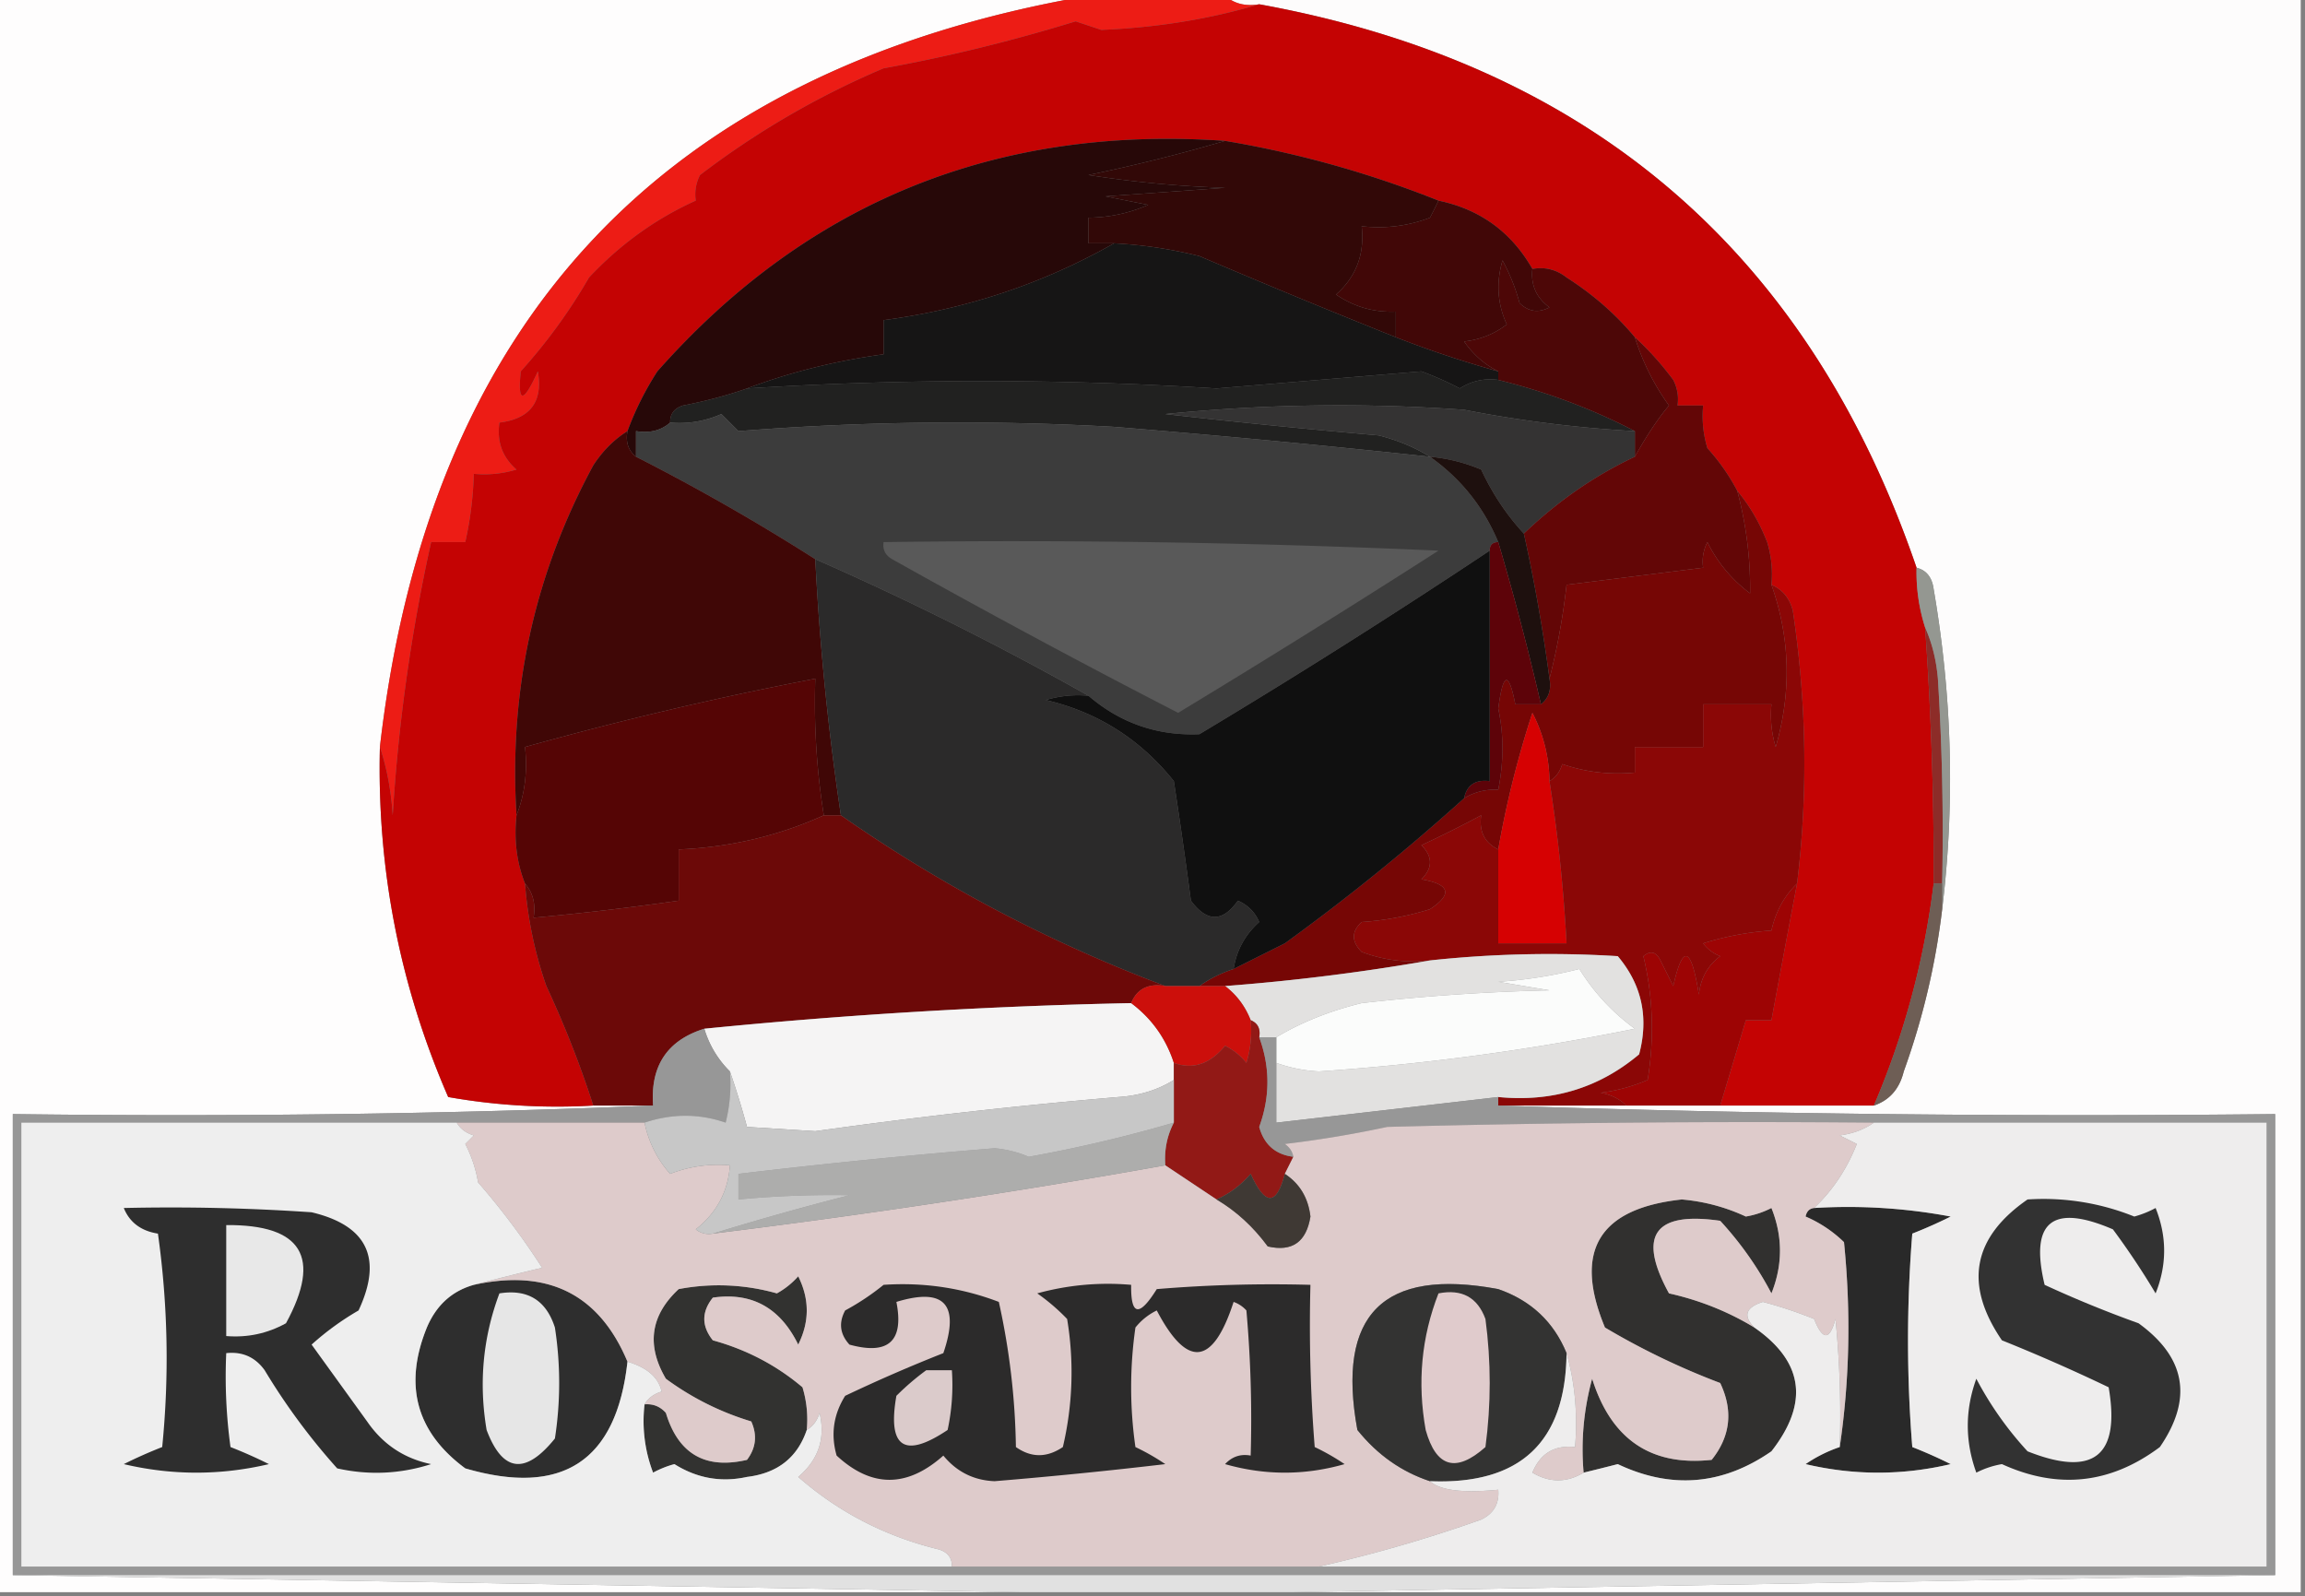 <svg xmlns="http://www.w3.org/2000/svg" width="270" height="187" style="shape-rendering:geometricPrecision;text-rendering:geometricPrecision;image-rendering:optimizeQuality;fill-rule:evenodd;clip-rule:evenodd"><rect width="100%" height="100%" fill="#808080" stroke="none"/><path fill="#fefdfd" d="M-.5-.5h128q-74.342 12.846-83 88-.526 21.394 8 41a73 73 0 0 0 17 1h7q-36.388 1.499-75 1v54l118 2H-.5z" style="opacity:1"/><path fill="#fdfcfc" d="M143.5-.5h126v187h-118l115-2v-54q-45.757.497-91-1h44q2.753-.934 3.5-4a85.8 85.8 0 0 0 4.5-19q2.256-18.608-1-37.5-.276-2.064-2-2.5-18.977-55.458-77-66-2.398.402-4-1" style="opacity:1"/><path fill="#ed1c15" d="M127.5-.5h16q1.602 1.402 4 1-8.673 2.595-18.5 3l-3-1Q114.564 6.01 103.5 8A99 99 0 0 0 82 20.5a4.93 4.93 0 0 0-.5 3q-7.018 3.162-12.5 9a64.7 64.7 0 0 1-8 11q-.571 5.666 2 0 .933 5.323-4.5 6-.483 3.334 2 5.5-2.45.74-5 .5a41.6 41.6 0 0 1-1 8h-4a206 206 0 0 0-4.5 32q-.275-4.297-1.5-8 8.658-75.154 83-88" style="opacity:1"/><path fill="#c40303" d="M147.5.5q58.023 10.542 77 66a21.4 21.4 0 0 0 1 7 395 395 0 0 1 1 30 95.8 95.8 0 0 1-7 26h-18a3911 3911 0 0 0 3-10h3q1.473-7.968 3-16 1.932-15.794-.5-32-.565-2.163-2.5-3a12.9 12.9 0 0 0-.5-5q-1.314-3.387-3.5-6a24 24 0 0 0-3.5-5 12.9 12.9 0 0 1-.5-5h-3a4.93 4.93 0 0 0-.5-3q-2.125-2.847-4.5-5-3.327-4.01-8-7-1.783-1.393-4-1-3.7-6.48-11-8a121.4 121.4 0 0 0-25-7q-40.157-2.775-66.5 27a35.6 35.6 0 0 0-3.5 7q-2.335 1.45-4 4-10.353 19.097-9 41-.46 4.328 1 8a47 47 0 0 0 2.5 12 121 121 0 0 1 5.5 14 73 73 0 0 1-17-1q-8.526-19.606-8-41 1.225 3.703 1.5 8a206 206 0 0 1 4.5-32h4a41.6 41.6 0 0 0 1-8q2.55.24 5-.5-2.483-2.166-2-5.5 5.433-.677 4.5-6-2.571 5.666-2 0a64.7 64.7 0 0 0 8-11q5.482-5.838 12.5-9a4.93 4.93 0 0 1 .5-3A99 99 0 0 1 103.5 8q11.064-1.99 22.5-5.5l3 1q9.827-.405 18.5-3" style="opacity:1"/><path fill="#212120" d="M175.5 44.5q8.529 2.11 16 6a146 146 0 0 1-20-2.5 204.7 204.7 0 0 0-35 .5 948 948 0 0 0 25 2.5q3.335.85 6 2.5a1435 1435 0 0 0-37-3.5 328.5 328.5 0 0 0-44 .5l-2-2a12 12 0 0 1-6 1q-.045-1.496 1.5-2 4.005-.774 7.5-2a439 439 0 0 1 55 0l24-2a37 37 0 0 1 4.5 2q2.034-1.32 4.5-1" style="opacity:1"/><path fill="#161515" d="M130.5 28.5q5.06.261 10 1.5 11.447 4.88 23 9.5a127 127 0 0 0 12 4v1q-2.466-.32-4.5 1a37 37 0 0 0-4.5-2l-24 2a439 439 0 0 0-55 0q7.611-2.857 16-4v-4q14.534-1.923 27-9" style="opacity:1"/><path fill="#4d0707" d="M179.5 31.5q2.217-.393 4 1 4.673 2.99 8 7a27.8 27.8 0 0 0 4 8q-1.912 2.26-4 6v-3q-7.471-3.89-16-6v-1q-2.364-1.175-4-3.5 2.826-.324 5-2-1.653-3.6-.5-7.5a23 23 0 0 1 2 5q1.574 1.526 3.5.5-2.305-1.665-2-4.5" style="opacity:1"/><path fill="#410707" d="M168.5 23.5q7.3 1.52 11 8-.305 2.835 2 4.5-1.926 1.026-3.5-.5a23 23 0 0 0-2-5q-1.153 3.9.5 7.5-2.174 1.676-5 2 1.636 2.325 4 3.5a127 127 0 0 1-12-4v-3q-3.838.166-7-2 3.548-3.132 3-8 4.12.47 8-1 .544-1.025 1-2" style="opacity:1"/><path fill="#320807" d="M143.5 16.5a121.4 121.4 0 0 1 25 7q-.456.975-1 2a16.9 16.9 0 0 1-8 1q.548 4.868-3 8 3.162 2.166 7 2v3a1094 1094 0 0 1-23-9.5 52 52 0 0 0-10-1.5h-3v-3a17.8 17.8 0 0 0 7-1.5l-5-1 14-1q-8.047-.255-16-1.5a201 201 0 0 0 16-4" style="opacity:1"/><path fill="#270808" d="M143.5 16.5a201 201 0 0 1-16 4q7.953 1.245 16 1.5l-14 1 5 1a17.8 17.8 0 0 1-7 1.5v3h3q-12.466 7.077-27 9v4q-8.389 1.143-16 4-3.495 1.226-7.5 2-1.545.504-1.5 2-1.602 1.401-4 1v3q-1.356-1.064-1-3a35.6 35.6 0 0 1 3.5-7q26.343-29.775 66.5-27" style="opacity:1"/><path fill="#343333" d="M191.5 50.5v3q-7.065 3.315-13 9-3.023-3.264-5-7.5a20.1 20.1 0 0 0-6-1.5q-2.665-1.65-6-2.5a948 948 0 0 1-25-2.5 204.7 204.7 0 0 1 35-.5 146 146 0 0 0 20 2.5" style="opacity:1"/><path fill="#3c3c3c" d="M167.5 53.5q5.421 3.832 8 10-1 0-1 1a858 858 0 0 1-34 21.5q-7.386.308-13-4.5a358 358 0 0 0-32-16 250 250 0 0 0-21-12v-3q2.398.401 4-1a12 12 0 0 0 6-1l2 2a328.5 328.5 0 0 1 44-.5 1435 1435 0 0 1 37 3.5" style="opacity:1"/><path fill="#630606" d="M191.5 39.5q2.375 2.153 4.5 5 .724 1.422.5 3h3q-.24 2.55.5 5a24 24 0 0 1 3.5 5 44.5 44.5 0 0 1 1.5 12 16.6 16.6 0 0 1-5-6 4.93 4.93 0 0 0-.5 3l-16 2a79.6 79.6 0 0 1-2 11 199 199 0 0 0-3-17q5.935-5.685 13-9 2.088-3.74 4-6a27.8 27.8 0 0 1-4-8" style="opacity:1"/><path fill="#595959" d="M103.5 63.5q32.275-.453 65 1a1398 1398 0 0 1-30.5 19 1091 1091 0 0 1-33.5-18q-1.197-.686-1-2" style="opacity:1"/><path fill="#760605" d="M203.5 57.5q2.186 2.613 3.5 6 .74 2.45.5 5 3.295 9.33.5 19a12.9 12.9 0 0 1-.5-5h-8v5h-8v3q-4.422.416-8.5-1-.417 1.373-1.5 2a17.8 17.8 0 0 0-2-8 116 116 0 0 0-4 16q-2.406-1.18-2-4a132 132 0 0 1-7 3.5q2 2 0 4 5.016.855 1 3.5a34.3 34.3 0 0 1-8 1.5q-1.817 1.67 0 3.5a16.9 16.9 0 0 0 8 1 248 248 0 0 1-24 3h-3q1.757-1.267 4-2l6-3a250 250 0 0 0 21-17q1.812-1.1 4-1 .981-4.953 0-9.5.839-6.416 2-.5h3q1.356-1.064 1-3a79.6 79.6 0 0 0 2-11l16-2a4.93 4.93 0 0 1 .5-3 16.6 16.6 0 0 0 5 6q.075-6.061-1.5-12" style="opacity:1"/><path fill="#400706" d="M73.5 50.5q-.356 1.936 1 3a250 250 0 0 1 21 12 308 308 0 0 0 3 30h-2a84 84 0 0 1-1-16 420 420 0 0 0-34 8q.46 4.328-1 8-1.353-21.903 9-41 1.665-2.55 4-4" style="opacity:1"/><path fill="#1e100e" d="M167.5 53.5q3.096.28 6 1.5 1.977 4.236 5 7.5a199 199 0 0 1 3 17q.356 1.936-1 3a329 329 0 0 0-5-19q-2.579-6.168-8-10" style="opacity:1"/><path fill="#2b2a2a" d="M95.5 65.5a358 358 0 0 1 32 16 12.9 12.9 0 0 0-5 .5q9.108 2.13 15 9.5a691 691 0 0 1 2 14q2.824 3.807 5.5 0 1.753.763 2.5 2.5-2.49 2.232-3 5.5-2.243.733-4 2h-4q-20.332-7.664-38-20a308 308 0 0 1-3-30" style="opacity:1"/><path fill="#5d0309" d="M175.5 63.5a329 329 0 0 1 5 19h-3q-1.161-5.916-2 .5.981 4.547 0 9.5-2.188-.1-4 1 .481-2.322 3-2v-27q0-1 1-1" style="opacity:1"/><path fill="#101010" d="M174.5 64.5v27q-2.519-.322-3 2a250 250 0 0 1-21 17l-6 3q.51-3.268 3-5.5-.747-1.737-2.5-2.5-2.676 3.807-5.5 0a691 691 0 0 0-2-14q-5.892-7.37-15-9.5a12.9 12.9 0 0 1 5-.5q5.614 4.808 13 4.5a858 858 0 0 0 34-21.5" style="opacity:1"/><path fill="#8d2c28" d="M225.5 73.5q1.214 2.688 1.5 6 .75 11.99.5 24h-1a395 395 0 0 0-1-30" style="opacity:1"/><path fill="#550505" d="M96.5 95.5q-7.96 3.613-17 4v6a338 338 0 0 1-17 2q.401-2.398-1-4-1.46-3.672-1-8 1.46-3.672 1-8a420 420 0 0 1 34-8 84 84 0 0 0 1 16" style="opacity:1"/><path fill="#d60102" d="M181.5 91.5a184 184 0 0 1 2 19h-8v-11a116 116 0 0 1 4-16 17.8 17.8 0 0 1 2 8" style="opacity:1"/><path fill="#949791" d="M224.5 66.5q1.724.436 2 2.5 3.256 18.892 1 37.5v-3q.25-12.01-.5-24-.286-3.312-1.5-6a21.4 21.4 0 0 1-1-7" style="opacity:1"/><path fill="#8b0706" d="M207.5 68.5q1.935.837 2.5 3 2.432 16.206.5 32-2.267 2.187-3 5.5a34.3 34.3 0 0 0-8 1.5 4.46 4.46 0 0 0 2 1.5q-2.201 1.647-2.5 4.5-1.335-8.469-3-1l-1.5-3q-.753-1.532-2-.5 1.703 7.122.5 14.5a20.4 20.4 0 0 1-5.5 1.5q1.856.348 3 1.5h-15v-1q9.454.928 16.5-5 1.727-6.493-2.5-11.5a130.7 130.7 0 0 0-22 .5 16.9 16.9 0 0 1-8-1q-1.817-1.83 0-3.5a34.3 34.3 0 0 0 8-1.5q4.016-2.645-1-3.5 2-2 0-4a132 132 0 0 0 7-3.5q-.406 2.82 2 4v11h8a184 184 0 0 0-2-19q1.083-.627 1.5-2 4.078 1.416 8.5 1v-3h8v-5h8q-.24 2.55.5 5 2.795-9.67-.5-19" style="opacity:1"/><path fill="#6c0908" d="M96.5 95.5h2q17.668 12.336 38 20-2.975-.514-4 2a637 637 0 0 0-50 3q-6.496 2.022-6 9h-7a121 121 0 0 0-5.5-14 47 47 0 0 1-2.5-12q1.401 1.602 1 4a338 338 0 0 0 17-2v-6q9.04-.387 17-4" style="opacity:1"/><path fill="#e2e1e0" d="m175.5 128.5-26 3v-7a17.1 17.1 0 0 0 5 1 281 281 0 0 0 37-5 24.7 24.7 0 0 1-6.5-7 51.7 51.7 0 0 1-9.5 1.5l6 1a244 244 0 0 0-22 1.5q-5.585 1.365-10 4h-2q.257-1.487-1-2-.97-2.461-3-4a248 248 0 0 0 24-3 130.7 130.7 0 0 1 22-.5q4.227 5.007 2.5 11.5-7.046 5.928-16.5 5" style="opacity:1"/><path fill="#9d0404" d="M210.5 103.5a3217 3217 0 0 0-3 16h-3a3911 3911 0 0 1-3 10h-11q-1.144-1.152-3-1.5a20.4 20.4 0 0 0 5.5-1.5q1.203-7.378-.5-14.5 1.247-1.032 2 .5l1.5 3q1.665-7.469 3 1 .299-2.853 2.5-4.5a4.46 4.46 0 0 1-2-1.5 34.3 34.3 0 0 1 8-1.5q.733-3.313 3-5.5" style="opacity:1"/><path fill="#fbfcfb" d="M149.5 124.5v-3q4.415-2.635 10-4a244 244 0 0 1 22-1.5l-6-1a51.7 51.7 0 0 0 9.5-1.5 24.7 24.7 0 0 0 6.5 7 281 281 0 0 1-37 5 17.1 17.1 0 0 1-5-1" style="opacity:1"/><path fill="#f5f4f4" d="M132.5 117.5q3.6 2.695 5 7v2q-2.826 1.763-6.5 2a646 646 0 0 0-35.5 4l-8-.5a97 97 0 0 0-2-6.5 11.74 11.74 0 0 1-3-5 637 637 0 0 1 50-3" style="opacity:1"/><path fill="#cc0f0b" d="M136.5 115.5h7q2.03 1.539 3 4a12.9 12.9 0 0 1-.5 5 7.25 7.25 0 0 0-2.5-2q-2.65 3.222-6 2-1.4-4.305-5-7 1.025-2.514 4-2" style="opacity:1"/><path fill="#6e5e55" d="M226.5 103.5h1v3a85.8 85.8 0 0 1-4.5 19q-.747 3.066-3.5 4a95.8 95.8 0 0 0 7-26" style="opacity:1"/><path fill="#921916" d="M146.5 119.5q1.257.513 1 2 1.924 5.233 0 10.5.858 3.11 4 3.5l-1 2q-1.462 5.647-4 0-1.714 1.989-4 3l-6-4q-.201-2.687 1-5v-7q3.35 1.222 6-2a7.25 7.25 0 0 1 2.5 2 12.9 12.9 0 0 0 .5-5" style="opacity:1"/><path fill="#979797" d="M82.5 120.5a11.74 11.74 0 0 0 3 5 18.4 18.4 0 0 1-.5 6q-4.669-1.61-9.5 0h-73v52h263v-52h-46q-28.505-.25-57 .5a131 131 0 0 1-12 2q.834.575 1 1.5-3.142-.39-4-3.5 1.924-5.267 0-10.5h2v10l26-3v1q45.243 1.497 91 1v54H1.5v-54q38.612.499 75-1-.496-6.978 6-9" style="opacity:1"/><path fill="#323230" d="M94.5 167.5q-1.642 4.852-7 5.5-4.524.996-8.5-1.5-1.31.353-2.5 1a16.9 16.9 0 0 1-1-8q1.495-.129 2.5 1 2.175 7.212 9.5 5.5 1.58-2.082.5-4.5a32.7 32.7 0 0 1-10-5q-3.465-5.885 1.5-10.5a25 25 0 0 1 11.5.5 9.3 9.3 0 0 0 2.5-2q2 4 0 8-3.175-6.489-10-5.5-2 2.5 0 5 5.92 1.628 10.5 5.5.74 2.451.5 5" style="opacity:1"/><path fill="#2e2e2e" d="M55.5 150.5q13.026-2.86 18 9-1.927 17.475-19 12.5-8.617-6.369-4.5-16.5 1.66-3.92 5.5-5" style="opacity:1"/><path fill="#e6e6e6" d="M58.5 151.5q4.962-.79 6.5 4a42.5 42.5 0 0 1 0 13q-5.196 6.437-8-1-1.395-8.28 1.5-16" style="opacity:1"/><path fill="#31302f" d="M205.5 155.5q8.643 5.998 2 14.5-8.589 5.949-18 1.5a344 344 0 0 1-4 1 31.1 31.1 0 0 1 1-11q3.345 10.655 14 9.5 3.304-4.14 1-9a86 86 0 0 1-13.5-6.5q-5.59-13.43 9-15 3.928.34 7.5 2a10.3 10.3 0 0 0 3-1q2 5 0 10a40 40 0 0 0-6-8.5q-11.576-1.682-6 8.5 5.4 1.207 10 4" style="opacity:1"/><path fill="#292929" d="M212.5 141.5a65 65 0 0 1 16 1 55 55 0 0 1-4.5 2 156.4 156.4 0 0 0 0 25 55 55 0 0 1 4.5 2q-8.5 2-17 0a16.3 16.3 0 0 1 4-2q1.734-11.735.5-24a14.8 14.8 0 0 0-4.5-3q.186-.91 1-1" style="opacity:1"/><path fill="#decbcb" d="M53.5 131.5h22a12.8 12.8 0 0 0 3 6 15.4 15.4 0 0 1 7-1q-.318 4.587-4 7.5a2.43 2.43 0 0 0 2 .5 990 990 0 0 0 53-8l6 4q3.451 2.037 6 5.5 4.28.988 5-3.5-.386-3.288-3-5l1-2q-.166-.925-1-1.5a131 131 0 0 0 12-2q28.495-.75 57-.5-1.663 1.185-4 1.5l2 1q-1.745 4.42-5 7.5-.814.09-1 1a14.8 14.8 0 0 1 4.5 3q1.234 12.265-.5 24a113 113 0 0 0-.5-15q-1.003 3.792-2.5 0a51 51 0 0 0-6-2q-3.029.95-1 3-4.6-2.793-10-4-5.576-10.182 6-8.5a40 40 0 0 1 6 8.5q2-5 0-10-1.419.73-3 1a22.2 22.2 0 0 0-7.5-2q-14.59 1.57-9 15a86 86 0 0 0 13.5 6.5q2.304 4.86-1 9-10.655 1.155-14-9.5a31.1 31.1 0 0 0-1 11q-2.976 1.791-6 0 1.382-3.384 5-3 .473-5.807-1-11-2.262-5.51-8-7.5-20.217-3.783-16.5 16.5 3.483 4.343 8.5 6 1.769 1.615 8 1 .21 2.435-2 3.5a166 166 0 0 1-19 5.5h-43q.045-1.496-1.5-2-9.394-2.28-16.5-8.5 3.57-3.038 2.5-7.5-.417 1.373-1.5 2a12.9 12.9 0 0 0-.5-5q-4.58-3.872-10.5-5.5-2-2.5 0-5 6.825-.989 10 5.5 2-4 0-8a9.3 9.3 0 0 1-2.5 2 25 25 0 0 0-11.5-.5q-4.965 4.615-1.5 10.5a32.7 32.7 0 0 0 10 5q1.08 2.418-.5 4.5-7.325 1.712-9.5-5.5-1.005-1.129-2.5-1 .627-1.083 2-1.5-.54-2.469-4-3.5-4.974-11.86-18-9a346 346 0 0 1 8-2 86 86 0 0 0-7.5-10 15.3 15.3 0 0 0-1.5-4.5l1-1q-1.374-.417-2-1.5" style="opacity:1"/><path fill="#2c2b2b" d="M103.5 150.5q7.024-.471 13.5 2a84 84 0 0 1 2 17q2.694 1.9 5.5 0a38.1 38.1 0 0 0 .5-15 23.7 23.7 0 0 0-3.5-3 31.1 31.1 0 0 1 11-1q-.085 5.45 3 .5a163 163 0 0 1 18-.5q-.25 9.513.5 19a26.6 26.6 0 0 1 3.5 2q-7 2-14 0 1.237-1.329 3-1a145 145 0 0 0-.5-17 3.65 3.65 0 0 0-1.5-1q-3.636 11.232-9 1a7.25 7.25 0 0 0-2.5 2 49.2 49.2 0 0 0 0 14 26.6 26.6 0 0 1 3.5 2 574 574 0 0 1-20 2q-3.655-.147-6-3-6.368 5.676-12.5 0-1.06-3.707 1-7a184 184 0 0 1 11.5-5q2.933-8.576-5.5-6 1.358 6.89-5.5 5-1.67-1.834-.5-4a29 29 0 0 0 4.5-3" style="opacity:1"/><path fill="#dbcbcb" d="M108.5 160.5h3a25 25 0 0 1-.5 7q-7.599 5.09-6-4a30 30 0 0 1 3.5-3" style="opacity:1"/><path fill="#333332" d="M183.5 158.5q-.153 15.65-16 15-5.017-1.657-8.5-6-3.717-20.283 16.5-16.5 5.738 1.99 8 7.5" style="opacity:1"/><path fill="#e0cbcc" d="M168.5 151.5q4.107-.803 5.5 3 1 7.5 0 15-5.167 4.584-7-2-1.496-8.325 1.5-16" style="opacity:1"/><path fill="#3f3934" d="M150.5 137.5q2.614 1.712 3 5-.72 4.488-5 3.5-2.549-3.463-6-5.5 2.286-1.011 4-3 2.538 5.647 4 0" style="opacity:1"/><path fill="#adadac" d="M137.5 131.5q-1.201 2.313-1 5a990 990 0 0 1-53 8 334 334 0 0 1 16-4.5q-6.478-.114-13 .5v-3a796 796 0 0 1 30-3q2.091.181 4 1a163 163 0 0 0 17-4" style="opacity:1"/><path fill="#eee" d="M53.5 131.5q.626 1.083 2 1.5l-1 1a15.3 15.3 0 0 1 1.5 4.5 86 86 0 0 1 7.5 10 346 346 0 0 0-8 2q-3.84 1.08-5.5 5-4.117 10.131 4.5 16.5 17.074 4.975 19-12.5 3.46 1.031 4 3.5-1.373.417-2 1.5a16.9 16.9 0 0 0 1 8 11.5 11.5 0 0 1 2.5-1q3.976 2.496 8.5 1.5 5.358-.648 7-5.5 1.083-.627 1.5-2 1.07 4.462-2.5 7.5 7.106 6.22 16.5 8.5 1.545.504 1.5 2H2.5v-52z" style="opacity:1"/><path fill="#2e2e2e" d="M14.5 141.5q11.01-.25 22 .5 9.79 2.33 5.5 11.5a32.4 32.4 0 0 0-5.5 4l6.5 9q2.767 4.025 7.5 5-5.433 1.738-11 .5a75.4 75.4 0 0 1-8.5-11.5q-1.665-2.305-4.5-2a61 61 0 0 0 .5 11 55 55 0 0 1 4.5 2q-8.5 2-17 0a55 55 0 0 1 4.5-2q1.248-12.53-.5-25-2.974-.472-4-3" style="opacity:1"/><path fill="#e8e8e8" d="M26.5 143.5q13.318-.107 7 11.5-3.265 1.803-7 1.5z" style="opacity:1"/><path fill="#eeeded" d="M219.5 131.5h46v52h-111a166 166 0 0 0 19-5.5q2.21-1.065 2-3.5-6.231.615-8-1 15.847.65 16-15 1.473 5.193 1 11-3.618-.384-5 3 3.024 1.791 6 0a344 344 0 0 0 4-1q9.411 4.449 18-1.5 6.643-8.502-2-14.5-2.029-2.05 1-3a51 51 0 0 1 6 2q1.497 3.792 2.5 0 .749 7.483.5 15a16.3 16.3 0 0 0-4 2q8.5 2 17 0a55 55 0 0 0-4.5-2 156.4 156.4 0 0 1 0-25 55 55 0 0 0 4.5-2 65 65 0 0 0-16-1q3.255-3.08 5-7.5l-2-1q2.337-.315 4-1.5" style="opacity:1"/><path fill="#323232" d="M237.5 140.5a28.4 28.4 0 0 1 12.5 2 11.5 11.5 0 0 0 2.5-1q2 5 0 10a90 90 0 0 0-5-7.5q-10.653-4.587-8 6.5a134 134 0 0 0 11 4.5q8.317 6.022 2.5 14.5-8.666 6.486-18.5 2-1.581.27-3 1-2-5.5 0-11a40 40 0 0 0 6 8.5q11.588 4.599 9.5-7.5a210 210 0 0 0-12.5-5.5q-6.692-9.788 3-16.5" style="opacity:1"/><path fill="#c7c7c7" d="M85.5 125.5a97 97 0 0 1 2 6.5l8 .5a646 646 0 0 1 35.5-4q3.674-.237 6.5-2v5a163 163 0 0 1-17 4 12.9 12.9 0 0 0-4-1 796 796 0 0 0-30 3v3q6.522-.614 13-.5a334 334 0 0 0-16 4.5 2.43 2.43 0 0 1-2-.5q3.682-2.913 4-7.5a15.4 15.4 0 0 0-7 1 12.8 12.8 0 0 1-3-6q4.831-1.61 9.5 0 .743-2.96.5-6" style="opacity:1"/><path fill="#e1e1e1" d="M1.5 184.5h265l-115 2h-32z" style="opacity:1"/></svg>
